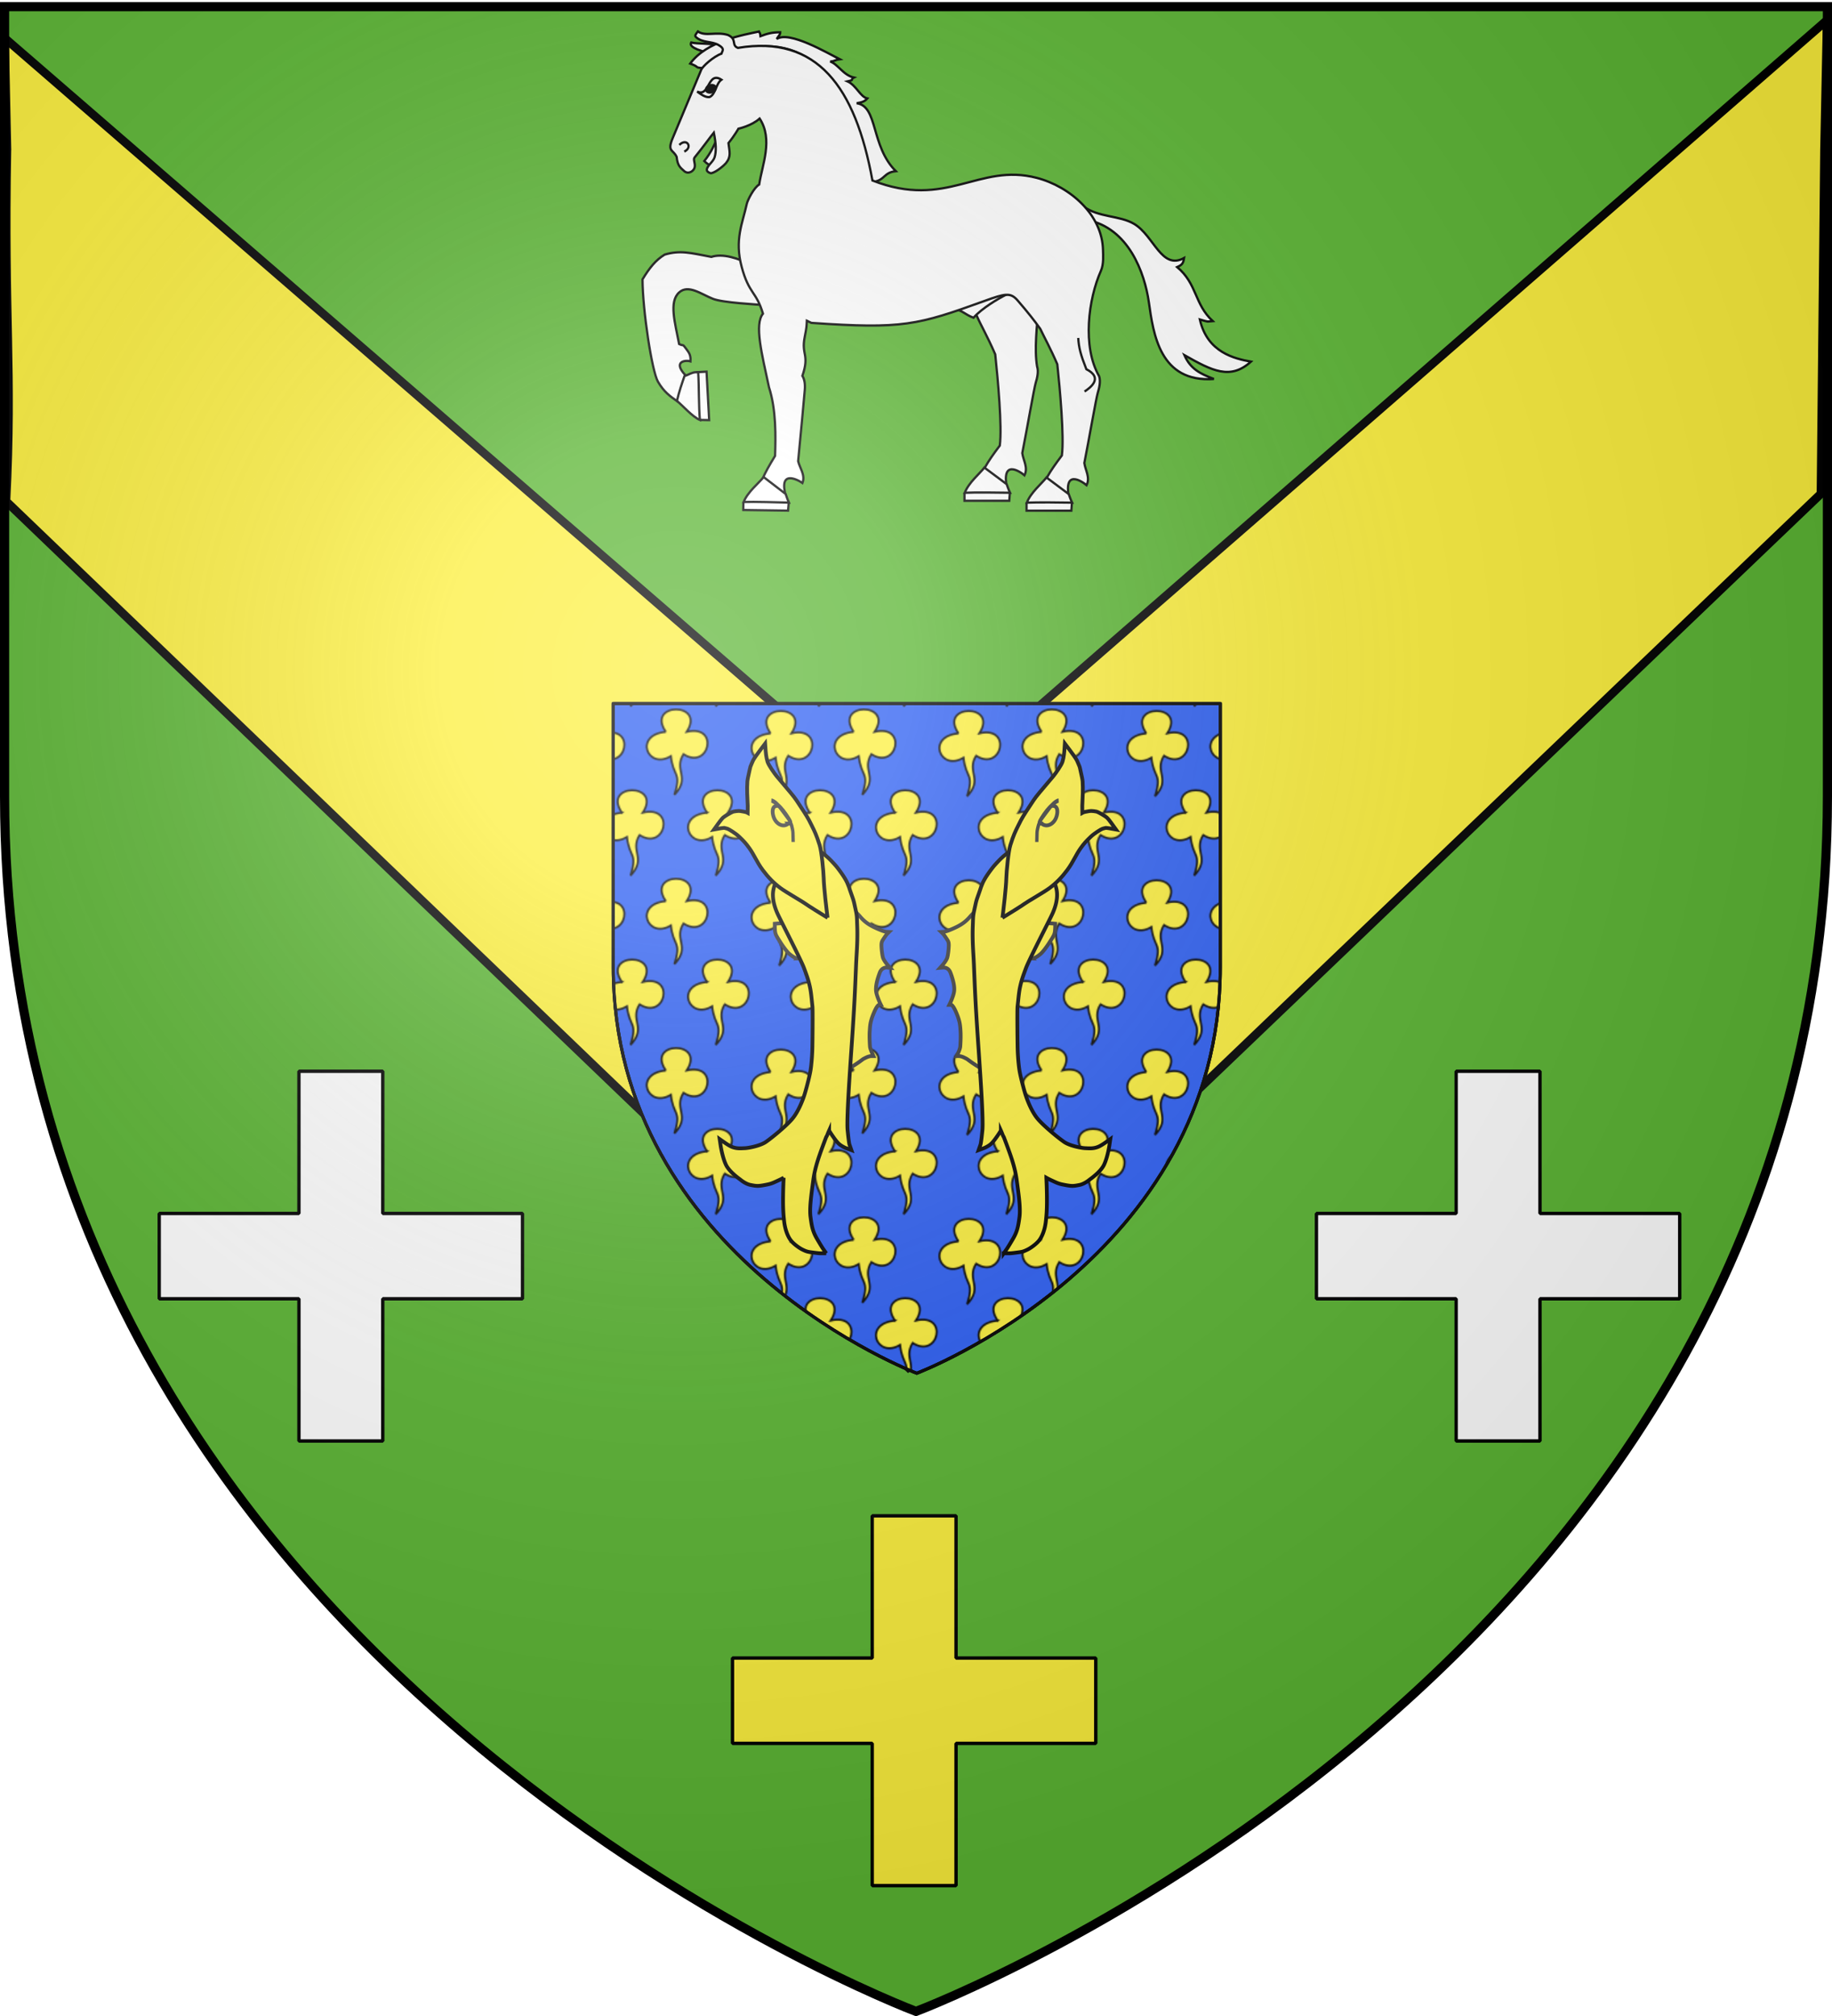 <svg xmlns="http://www.w3.org/2000/svg" xmlns:xlink="http://www.w3.org/1999/xlink" id="svg2" width="600" height="660" version="1.0"><defs id="defs6"><g id="s-4-6-3"><g id="c-7-7-0"><path id="t-4-1-6" d="M0 0v1h.5L0 0z" transform="rotate(18 3.157 -.5)"/><use xlink:href="#t-4-1-6" id="use2144-1-8-4" width="810" height="540" x="0" y="0" transform="scale(-1 1)"/></g><g id="a-8-4-7"><use xlink:href="#c-7-7-0" id="use2147-08-9-1" width="810" height="540" x="0" y="0" transform="rotate(72)"/><use xlink:href="#c-7-7-0" id="use2149-8-7-1" width="810" height="540" x="0" y="0" transform="rotate(144)"/></g><use xlink:href="#a-8-4-7" id="use2151-17-3-8" width="810" height="540" x="0" y="0" transform="scale(-1 1)"/></g><g id="s-5-44"><g id="c-11-7"><path id="t-6-2" d="M0 0v1h.5L0 0z" transform="rotate(18 3.157 -.5)"/><use xlink:href="#t-6-2" id="use2144-19-4" width="810" height="540" x="0" y="0" transform="scale(-1 1)"/></g><g id="a-3-99"><use xlink:href="#c-11-7" id="use2147-4-4" width="810" height="540" x="0" y="0" transform="rotate(72)"/><use xlink:href="#c-11-7" id="use2149-7-7" width="810" height="540" x="0" y="0" transform="rotate(144)"/></g><use xlink:href="#a-3-99" id="use2151-9-5" width="810" height="540" x="0" y="0" transform="scale(-1 1)"/></g><g id="s-4-7"><g id="c-7-8"><path id="t-4-3" d="M0 0v1h.5L0 0z" transform="rotate(18 3.157 -.5)"/><use xlink:href="#t-4-3" id="use2144-1-1" width="810" height="540" x="0" y="0" transform="scale(-1 1)"/></g><g id="a-8-2"><use xlink:href="#c-7-8" id="use2147-08-78" width="810" height="540" x="0" y="0" transform="rotate(72)"/><use xlink:href="#c-7-8" id="use2149-8-86" width="810" height="540" x="0" y="0" transform="rotate(144)"/></g><use xlink:href="#a-8-2" id="use2151-17-4" width="810" height="540" x="0" y="0" transform="scale(-1 1)"/></g><g id="s"><g id="c"><path id="t" d="M0 0v1h.5L0 0z" transform="rotate(18 3.157 -.5)"/><use xlink:href="#t" id="use2144" width="810" height="540" x="0" y="0" transform="scale(-1 1)"/></g><g id="a"><use xlink:href="#c" id="use2147" width="810" height="540" x="0" y="0" transform="rotate(72)"/><use xlink:href="#c" id="use2149" width="810" height="540" x="0" y="0" transform="rotate(144)"/></g><use xlink:href="#a" id="use2151" width="810" height="540" x="0" y="0" transform="scale(-1 1)"/></g><g id="s-1"><g id="c-1"><path id="t-8" d="M0 0v1h.5L0 0z" transform="rotate(18 3.157 -.5)"/><use xlink:href="#t-8" id="use2144-5" width="810" height="540" x="0" y="0" transform="scale(-1 1)"/></g><g id="a-2"><use xlink:href="#c-1" id="use2147-0" width="810" height="540" x="0" y="0" transform="rotate(72)"/><use xlink:href="#c-1" id="use2149-1" width="810" height="540" x="0" y="0" transform="rotate(144)"/></g><use xlink:href="#a-2" id="use2151-1" width="810" height="540" x="0" y="0" transform="scale(-1 1)"/></g><g id="s-4"><g id="c-7"><path id="t-4" d="M0 0v1h.5L0 0z" transform="rotate(18 3.157 -.5)"/><use xlink:href="#t-4" id="use2144-1" width="810" height="540" x="0" y="0" transform="scale(-1 1)"/></g><g id="a-8"><use xlink:href="#c-7" id="use2147-08" width="810" height="540" x="0" y="0" transform="rotate(72)"/><use xlink:href="#c-7" id="use2149-8" width="810" height="540" x="0" y="0" transform="rotate(144)"/></g><use xlink:href="#a-8" id="use2151-17" width="810" height="540" x="0" y="0" transform="scale(-1 1)"/></g><g id="s-5"><g id="c-11"><path id="t-6" d="M0 0v1h.5L0 0z" transform="rotate(18 3.157 -.5)"/><use xlink:href="#t-6" id="use2144-19" width="810" height="540" x="0" y="0" transform="scale(-1 1)"/></g><g id="a-3"><use xlink:href="#c-11" id="use2147-4" width="810" height="540" x="0" y="0" transform="rotate(72)"/><use xlink:href="#c-11" id="use2149-7" width="810" height="540" x="0" y="0" transform="rotate(144)"/></g><use xlink:href="#a-3" id="use2151-9" width="810" height="540" x="0" y="0" transform="scale(-1 1)"/></g><g id="s-5-4"><g id="c-11-0"><path id="t-6-6" d="M0 0v1h.5L0 0z" transform="rotate(18 3.157 -.5)"/><use xlink:href="#t-6-6" id="use2144-19-5" width="810" height="540" x="0" y="0" transform="scale(-1 1)"/></g><g id="a-3-3"><use xlink:href="#c-11-0" id="use2147-4-8" width="810" height="540" x="0" y="0" transform="rotate(72)"/><use xlink:href="#c-11-0" id="use2149-7-5" width="810" height="540" x="0" y="0" transform="rotate(144)"/></g><use xlink:href="#a-3-3" id="use2151-9-1" width="810" height="540" x="0" y="0" transform="scale(-1 1)"/></g><g id="s-4-6"><g id="c-7-7"><path id="t-4-1" d="M0 0v1h.5L0 0z" transform="rotate(18 3.157 -.5)"/><use xlink:href="#t-4-1" id="use2144-1-8" width="810" height="540" x="0" y="0" transform="scale(-1 1)"/></g><g id="a-8-4"><use xlink:href="#c-7-7" id="use2147-08-9" width="810" height="540" x="0" y="0" transform="rotate(72)"/><use xlink:href="#c-7-7" id="use2149-8-7" width="810" height="540" x="0" y="0" transform="rotate(144)"/></g><use xlink:href="#a-8-4" id="use2151-17-3" width="810" height="540" x="0" y="0" transform="scale(-1 1)"/></g><g id="s-1-3"><g id="c-1-0"><path id="t-8-4" d="M0 0v1h.5L0 0z" transform="rotate(18 3.157 -.5)"/><use xlink:href="#t-8-4" id="use2144-5-8" width="810" height="540" x="0" y="0" transform="scale(-1 1)"/></g><g id="a-2-5"><use xlink:href="#c-1-0" id="use2147-0-5" width="810" height="540" x="0" y="0" transform="rotate(72)"/><use xlink:href="#c-1-0" id="use2149-1-5" width="810" height="540" x="0" y="0" transform="rotate(144)"/></g><use xlink:href="#a-2-5" id="use2151-1-4" width="810" height="540" x="0" y="0" transform="scale(-1 1)"/></g><g id="s-0"><g id="c-8"><path id="t-40" d="M0 0v1h.5L0 0z" transform="rotate(18 3.157 -.5)"/><use xlink:href="#t-40" id="use2144-4" width="810" height="540" x="0" y="0" transform="scale(-1 1)"/></g><g id="a-6"><use xlink:href="#c-8" id="use2147-46" width="810" height="540" x="0" y="0" transform="rotate(72)"/><use xlink:href="#c-8" id="use2149-4" width="810" height="540" x="0" y="0" transform="rotate(144)"/></g><use xlink:href="#a-6" id="use2151-3" width="810" height="540" x="0" y="0" transform="scale(-1 1)"/></g><g id="s-0-2"><g id="c-8-8"><path id="t-40-4" d="M0 0v1h.5L0 0z" transform="rotate(18 3.157 -.5)"/><use xlink:href="#t-40-4" id="use2144-4-6" width="810" height="540" x="0" y="0" transform="scale(-1 1)"/></g><g id="a-6-6"><use xlink:href="#c-8-8" id="use2147-46-2" width="810" height="540" x="0" y="0" transform="rotate(72)"/><use xlink:href="#c-8-8" id="use2149-4-5" width="810" height="540" x="0" y="0" transform="rotate(144)"/></g><use xlink:href="#a-6-6" id="use2151-3-1" width="810" height="540" x="0" y="0" transform="scale(-1 1)"/></g><g id="s-1-3-4"><g id="c-1-0-3"><path id="t-8-4-2" d="M0 0v1h.5L0 0z" transform="rotate(18 3.157 -.5)"/><use xlink:href="#t-8-4-2" id="use2144-5-8-2" width="810" height="540" x="0" y="0" transform="scale(-1 1)"/></g><g id="a-2-5-1"><use xlink:href="#c-1-0-3" id="use2147-0-5-1" width="810" height="540" x="0" y="0" transform="rotate(72)"/><use xlink:href="#c-1-0-3" id="use2149-1-5-1" width="810" height="540" x="0" y="0" transform="rotate(144)"/></g><use xlink:href="#a-2-5-1" id="use2151-1-4-2" width="810" height="540" x="0" y="0" transform="scale(-1 1)"/></g><g id="s-1-0"><g id="c-1-5"><path id="t-8-7" d="M0 0v1h.5L0 0z" transform="rotate(18 3.157 -.5)"/><use xlink:href="#t-8-7" id="use2144-5-3" width="810" height="540" x="0" y="0" transform="scale(-1 1)"/></g><g id="a-2-21"><use xlink:href="#c-1-5" id="use2147-0-4" width="810" height="540" x="0" y="0" transform="rotate(72)"/><use xlink:href="#c-1-5" id="use2149-1-7" width="810" height="540" x="0" y="0" transform="rotate(144)"/></g><use xlink:href="#a-2-21" id="use2151-1-6" width="810" height="540" x="0" y="0" transform="scale(-1 1)"/></g><g id="s-5-4-2"><g id="c-11-0-6"><path id="t-6-6-7" d="M0 0v1h.5L0 0z" transform="rotate(18 3.157 -.5)"/><use xlink:href="#t-6-6-7" id="use2144-19-5-6" width="810" height="540" x="0" y="0" transform="scale(-1 1)"/></g><g id="a-3-3-3"><use xlink:href="#c-11-0-6" id="use2147-4-8-4" width="810" height="540" x="0" y="0" transform="rotate(72)"/><use xlink:href="#c-11-0-6" id="use2149-7-5-1" width="810" height="540" x="0" y="0" transform="rotate(144)"/></g><use xlink:href="#a-3-3-3" id="use2151-9-1-9" width="810" height="540" x="0" y="0" transform="scale(-1 1)"/></g><g id="s-5-49"><g id="c-11-4"><path id="t-6-4" d="M0 0v1h.5L0 0z" transform="rotate(18 3.157 -.5)"/><use xlink:href="#t-6-4" id="use2144-19-7" width="810" height="540" x="0" y="0" transform="scale(-1 1)"/></g><g id="a-3-9"><use xlink:href="#c-11-4" id="use2147-4-5" width="810" height="540" x="0" y="0" transform="rotate(72)"/><use xlink:href="#c-11-4" id="use2149-7-56" width="810" height="540" x="0" y="0" transform="rotate(144)"/></g><use xlink:href="#a-3-9" id="use2151-9-15" width="810" height="540" x="0" y="0" transform="scale(-1 1)"/></g><g id="s-4-5"><g id="c-7-70"><path id="t-4-0" d="M0 0v1h.5L0 0z" transform="rotate(18 3.157 -.5)"/><use xlink:href="#t-4-0" id="use2144-1-5" width="810" height="540" x="0" y="0" transform="scale(-1 1)"/></g><g id="a-8-6"><use xlink:href="#c-7-70" id="use2147-08-7" width="810" height="540" x="0" y="0" transform="rotate(72)"/><use xlink:href="#c-7-70" id="use2149-8-8" width="810" height="540" x="0" y="0" transform="rotate(144)"/></g><use xlink:href="#a-8-6" id="use2151-17-0" width="810" height="540" x="0" y="0" transform="scale(-1 1)"/></g><g id="s-1-9"><g id="c-1-2"><path id="t-8-45" d="M0 0v1h.5L0 0z" transform="rotate(18 3.157 -.5)"/><use xlink:href="#t-8-45" id="use2144-5-86" width="810" height="540" x="0" y="0" transform="scale(-1 1)"/></g><g id="a-2-2"><use xlink:href="#c-1-2" id="use2147-0-51" width="810" height="540" x="0" y="0" transform="rotate(72)"/><use xlink:href="#c-1-2" id="use2149-1-3" width="810" height="540" x="0" y="0" transform="rotate(144)"/></g><use xlink:href="#a-2-2" id="use2151-1-9" width="810" height="540" x="0" y="0" transform="scale(-1 1)"/></g><g id="s-43"><g id="c-84"><path id="t-0" d="M0 0v1h.5L0 0z" transform="rotate(18 3.157 -.5)"/><use xlink:href="#t-0" id="use2144-0" width="810" height="540" x="0" y="0" transform="scale(-1 1)"/></g><g id="a-9"><use xlink:href="#c-84" id="use2147-3" width="810" height="540" x="0" y="0" transform="rotate(72)"/><use xlink:href="#c-84" id="use2149-75" width="810" height="540" x="0" y="0" transform="rotate(144)"/></g><use xlink:href="#a-9" id="use2151-7" width="810" height="540" x="0" y="0" transform="scale(-1 1)"/></g><g id="s-15"><g id="c-13"><path id="t-60" d="M0 0v1h.5L0 0z" transform="rotate(18 3.157 -.5)"/><use xlink:href="#t-60" id="use2144-43" width="810" height="540" x="0" y="0" transform="scale(-1 1)"/></g><g id="a-82"><use xlink:href="#c-13" id="use2147-06" width="810" height="540" x="0" y="0" transform="rotate(72)"/><use xlink:href="#c-13" id="use2149-5" width="810" height="540" x="0" y="0" transform="rotate(144)"/></g><use xlink:href="#a-82" id="use2151-72" width="810" height="540" x="0" y="0" transform="scale(-1 1)"/></g><g id="s-48"><g id="c-6"><path id="t-7" d="M0 0v1h.5L0 0z" transform="rotate(18 3.157 -.5)"/><use xlink:href="#t-7" id="use2144-9" width="810" height="540" x="0" y="0" transform="scale(-1 1)"/></g><g id="a-0"><use xlink:href="#c-6" id="use2147-9" width="810" height="540" x="0" y="0" transform="rotate(72)"/><use xlink:href="#c-6" id="use2149-83" width="810" height="540" x="0" y="0" transform="rotate(144)"/></g><use xlink:href="#a-0" id="use2151-8" width="810" height="540" x="0" y="0" transform="scale(-1 1)"/></g><pattern xlink:href="#pattern4136" id="pattern4144" patternTransform="matrix(1.177 0 0 1.177 321.304 -159.127)"/><pattern id="pattern4136" width="156.388" height="140.072" patternTransform="matrix(.394 0 0 .394 -478.917 11.484)" patternUnits="userSpaceOnUse"><path id="path4134" d="M120.71 86.862c-17.023-24.76 33.83-25.136 17.475-.069 27.776-6.441 18.786 32.413-2.724 18.665-8.377 13.385 6.187 19.377-7.544 33.787 6.064-19.338-.96-14.331-2.991-32.152-19.615 11.817-31.351-17.964-4.216-20.231z" style="fill:#fcef3c;fill-opacity:1;fill-rule:evenodd;stroke:#000;stroke-width:1.653;stroke-linecap:butt;stroke-linejoin:miter;stroke-miterlimit:4;stroke-dasharray:none;stroke-opacity:1;display:inline"/><path id="path4132" d="M49.51 86.862c-17.022-24.76 33.831-25.136 17.476-.069 27.776-6.441 18.786 32.413-2.724 18.665-8.377 13.385 6.187 19.377-7.544 33.787 6.064-19.338-.96-14.331-2.992-32.152-19.614 11.817-31.35-17.964-4.215-20.231z" style="fill:#fcef3c;fill-opacity:1;fill-rule:evenodd;stroke:#000;stroke-width:1.653;stroke-linecap:butt;stroke-linejoin:miter;stroke-miterlimit:4;stroke-dasharray:none;stroke-opacity:1;display:inline"/><path id="path4130" d="M86.202 19.546c-17.022-24.76 33.83-25.136 17.475-.068 27.777-6.442 18.787 32.412-2.724 18.665-8.377 13.385 6.188 19.377-7.543 33.787 6.064-19.338-.96-14.332-2.992-32.153-19.615 11.817-31.35-17.964-4.216-20.231z" style="fill:#fcef3c;fill-opacity:1;fill-rule:evenodd;stroke:#000;stroke-width:1.653;stroke-linecap:butt;stroke-linejoin:miter;stroke-miterlimit:4;stroke-dasharray:none;stroke-opacity:1;display:inline"/><path id="path4128" d="M16.742 20.83C-.28-3.93 50.572-4.307 34.217 20.76c27.776-6.442 18.787 32.413-2.724 18.665-8.377 13.385 6.188 19.377-7.543 33.787 6.064-19.338-.96-14.331-2.992-32.152-19.615 11.817-31.35-17.964-4.216-20.232z" style="fill:#fcef3c;fill-opacity:1;fill-rule:evenodd;stroke:#000;stroke-width:1.653;stroke-linecap:butt;stroke-linejoin:miter;stroke-miterlimit:4;stroke-dasharray:none;stroke-opacity:1;display:inline"/></pattern><radialGradient xlink:href="#linearGradient2893" id="radialGradient3163" cx="221.445" cy="226.331" r="300" fx="221.445" fy="226.331" gradientTransform="matrix(1.353 0 0 1.349 -77.63 -85.747)" gradientUnits="userSpaceOnUse"/><linearGradient id="linearGradient2893"><stop id="stop2895" offset="0" style="stop-color:white;stop-opacity:.314"/><stop id="stop2897" offset=".19" style="stop-color:white;stop-opacity:.251"/><stop id="stop2901" offset=".6" style="stop-color:#6b6b6b;stop-opacity:.125"/><stop id="stop2899" offset="1" style="stop-color:black;stop-opacity:.125"/></linearGradient><style id="style33" type="text/css">.Rand2,.Rand4,.Rand6{stroke:#202020;stroke-width:30}.Rand4,.Rand6{stroke-width:60}.Rand6{stroke-width:90}.Schwarz{fill:#000}.Blau{fill:#00f}.Gold{fill:#ffef00}.Silber{fill:#fff}</style></defs><g id="layer3" style="display:inline"><path id="path2855" d="M300 658.5s298.5-112.32 298.5-397.772V2.176H1.5v258.552C1.5 546.18 300 658.5 300 658.5z" style="fill:#5ab532;fill-opacity:1;fill-rule:evenodd;stroke:none;stroke-width:1px;stroke-linecap:butt;stroke-linejoin:miter;stroke-opacity:1"/><g id="g14110" style="fill:#fcef3c" transform="matrix(1.001 0 0 .861 -1.186 -53.43)"><g id="layer3-43" style="display:inline;fill:#fcef3c"><g id="g9036" style="fill:#fcef3c;stroke:#000;stroke-width:3.008;stroke-miterlimit:4;stroke-dasharray:none;stroke-opacity:1" transform="matrix(.995 0 0 1 .517 116.215)"><g id="layer3-5" style="display:inline;fill:#fcef3c;stroke:#000;stroke-width:3.008;stroke-miterlimit:4;stroke-dasharray:none;stroke-opacity:1"><path id="path10706" d="m2.86 2.366-.79-42.189 297.19 297.608L601.582-46.641l-.871 49.289-1.167 130.816-300.286 332.237L2.556 136.32c2.17-50.43-.735-69.027.303-133.953Z" style="display:inline;fill:#fcef3c;fill-opacity:1;fill-rule:evenodd;stroke:#000;stroke-width:3.008;stroke-linecap:butt;stroke-linejoin:miter;stroke-miterlimit:4;stroke-dasharray:none;stroke-opacity:1"/></g></g></g></g><g id="layer1-3" transform="matrix(.572 0 0 .582 78.759 261.915)"><path id="rect6568" d="M361.714 402.648v80h-80v48h80v80h48v-80h80v-48h-80v-80h-48z" style="fill:#fcef3c;fill-opacity:1;fill-rule:evenodd;stroke:#000;stroke-width:1.92;stroke-linejoin:bevel;stroke-miterlimit:4;stroke-opacity:1;stroke-dasharray:none;stroke-dashoffset:10;display:inline"/></g><g id="g14382" style="fill:#fff" transform="matrix(.572 0 0 .582 -108.996 116.369)"><path id="path14384" d="M361.714 402.648v80h-80v48h80v80h48v-80h80v-48h-80v-80h-48z" style="fill:#fff;fill-opacity:1;fill-rule:evenodd;stroke:#000;stroke-width:1.92;stroke-linejoin:bevel;stroke-miterlimit:4;stroke-opacity:1;stroke-dasharray:none;stroke-dashoffset:10;display:inline"/></g><g id="g14386" style="fill:#fff" transform="matrix(.572 0 0 .582 270.005 116.369)"><path id="path14388" d="M361.714 402.648v80h-80v48h80v80h48v-80h80v-48h-80v-80h-48z" style="fill:#fff;fill-opacity:1;fill-rule:evenodd;stroke:#000;stroke-width:1.92;stroke-linejoin:bevel;stroke-miterlimit:4;stroke-opacity:1;stroke-dasharray:none;stroke-dashoffset:10;display:inline"/></g><g id="g14555" transform="matrix(.369 0 0 .377 210.059 9.918)"><path id="path5119-5-5-7" d="M69 13.248c-6.754-2.113-19.145-1.283-24.783-2.642-.943 1.616-1.356 4.878 14.725 8.866" style="color:#000;fill:#fff;fill-opacity:1;fill-rule:evenodd;stroke:#000;stroke-width:2;stroke-linecap:butt;stroke-linejoin:miter;stroke-miterlimit:4;stroke-opacity:1;stroke-dasharray:none;stroke-dashoffset:0;marker:none;visibility:visible;display:inline;overflow:visible;enable-background:accumulate"/><g id="g4064" transform="translate(-171.66 -110.984)"><path id="path5113-2-9-8" d="M460.349 318.864c3.423 38.995 10.886 40.65 25.378 73.528 2.378 22.11 6.187 62.702 4.063 79.188-12.134 15.797-15.467 21.889-18.653 32.313 7.338-.035 15.3.854 24.936 4.3-4.81-24.594 11.113-14.456 15.618-10.776 3.386-6.688-1.035-12.824-1.961-19.25 3.95-19.538 10.503-56.512 11.936-61.071 1.213-3.86 2.748-9.785 1.187-14.29-4.99-29.255 9.258-79.259-1.19-100.546" style="color:#000;fill:#fff;fill-opacity:1;fill-rule:evenodd;stroke:#000;stroke-width:2;stroke-linecap:butt;stroke-linejoin:miter;stroke-miterlimit:4;stroke-opacity:1;stroke-dasharray:none;stroke-dashoffset:0;marker:none;visibility:visible;display:inline;overflow:visible;enable-background:accumulate"/><g id="g6145-0-7-2" style="stroke:#000;stroke-width:2;stroke-miterlimit:4;stroke-opacity:1;stroke-dasharray:none" transform="translate(47.156 -92.234)"><path id="path5139-7-7-1" d="M411.285 604.575v7.208h39.757l.465-6.51" style="color:#000;fill:#fff;fill-opacity:1;fill-rule:evenodd;stroke:#000;stroke-width:2;stroke-linecap:butt;stroke-linejoin:miter;stroke-miterlimit:4;stroke-opacity:1;stroke-dasharray:none;stroke-dashoffset:0;marker:none;visibility:visible;display:inline;overflow:visible;enable-background:accumulate"/><path id="path5137-6-7-6" d="M428.955 582.953c-4.36 5.464-13.834 12.904-17.438 21.855 9.006-.43 31.646-.135 40.222 0-1.682-3.356-2.267-5.58-3.022-7.44z" style="color:#000;fill:#fff;fill-opacity:1;fill-rule:evenodd;stroke:#000;stroke-width:2;stroke-linecap:butt;stroke-linejoin:miter;stroke-miterlimit:4;stroke-opacity:1;stroke-dasharray:none;stroke-dashoffset:0;marker:none;visibility:visible;display:inline;overflow:visible;enable-background:accumulate"/></g></g><g id="g3803-1" transform="rotate(71.146 206.102 842.213)"><g id="g6139-9-3" transform="rotate(-116.186 22.26 784.261)"><path id="path5131-3-8" d="m136.617 458.426 5.812 6.045 28.132-31.387-6.742-6.044" style="color:#000;fill:#fff;fill-opacity:1;fill-rule:evenodd;stroke:#000;stroke-width:2;stroke-linecap:butt;stroke-linejoin:miter;stroke-miterlimit:4;stroke-opacity:1;stroke-dasharray:none;stroke-dashoffset:0;marker:none;visibility:visible;display:inline;overflow:visible;enable-background:accumulate"/><path id="path5129-19-9" d="M133.918 431.831c.93 6.743-.059 19.937 2.79 26.737 7.032-8.544 19.82-20.808 28.131-30.224-3.778-5.696-11.508-4.243-12.554-9.068" style="color:#000;fill:#fff;fill-opacity:1;fill-rule:evenodd;stroke:#000;stroke-width:2;stroke-linecap:butt;stroke-linejoin:miter;stroke-miterlimit:4;stroke-opacity:1;stroke-dasharray:none;stroke-dashoffset:0;marker:none;visibility:visible;display:inline;overflow:visible;enable-background:accumulate"/></g><path id="path4140-8-3" d="M-432.59 737.935c-9.906 9.726-18.374 21.25-18.658 31.974-9.268 16.503-14.53 24.08-15.263 38.552 1.852 8.967 6.545 16.538 13.99 25.578 25.57 8.594 78.18 17.888 88.527 15.736 10.307-2.143 15.758-6.338 21.308-10.478-7.473-4.793-12.12-8.505-19.304-14.145-14.91 6.627-11.752-5.246-9.43-8.416-5.33-2.23-7.532-1.147-12.179.344-4.647 1.492-2.06 1.013-5.267 4.355-18.46-2.565-37.569-3.044-42.38-14.44-4.287-10.151 7.906-18.206 15.043-26.801 5.92-7.129 16.935-34.693 20.82-43.754-2.086-4.088-3.559-7.775-6.007-12.216-13.24.16-20.253-4.417-24.147-9.646" style="color:#000;fill:#fff;fill-opacity:1;fill-rule:evenodd;stroke:#000;stroke-width:2;stroke-linecap:butt;stroke-linejoin:miter;stroke-miterlimit:4;stroke-opacity:1;stroke-dasharray:none;stroke-dashoffset:0;marker:none;visibility:visible;display:inline;overflow:visible;enable-background:accumulate"/></g><path id="path5115-9-1-5" d="m392.163 152.799 2.97 11.781c37.465 6.93 51.597 46.294 55.278 71.511 4.002 27.415 9.61 70.075 57.721 66.708-11.948-4.552-20.626-8.415-26.187-20.719 24.767 13.702 40.789 21.82 59.093 5.656-14.223-2.577-38.7-7.692-45.375-36.625 8.452 2.363 5.384 1.875 11.438 1.407-16.502-14.918-13.619-32.12-31.563-46.907 4.344-1.905 5.421-3.118 6.157-7.875-20.093 10.782-26.658-19.208-44.24-29.539-13.021-7.651-31.703-5.423-45.292-15.398z" style="color:#000;fill:#fff;fill-opacity:1;fill-rule:evenodd;stroke:#000;stroke-width:2;stroke-linecap:butt;stroke-linejoin:miter;stroke-miterlimit:4;stroke-opacity:1;stroke-dasharray:none;stroke-dashoffset:0;marker:none;visibility:visible;display:inline;overflow:visible;enable-background:accumulate"/><path id="path6128-1-3" d="M278.3 242.315c6.206.596 8.823 4.516 16.474 7.294 7.542-8.273 21.877-16.568 29.271-20.177-4.281-4.683-16.207-6.412-16.207-6.412" style="color:#000;fill:#fff;fill-opacity:1;fill-rule:evenodd;stroke:#000;stroke-width:2;stroke-linecap:butt;stroke-linejoin:miter;stroke-miterlimit:4;stroke-opacity:1;stroke-dasharray:none;stroke-dashoffset:0;marker:none;visibility:visible;display:inline;overflow:visible;enable-background:accumulate"/><path id="path5117-7-8-7" d="M204.912 131.89C177.896-4.867 103.297.808 54.266 32.82c-7.677-.607-1.9-.693-10.947-3.93C58.335 8.98 90.823 4.032 104.395 1.067c.733 2.279.763-.524 1.302 4.05 5.555-2.017 9.774-3.4 17.567-3.421-.043 2.274-1.425 2.994-3.165 5.847 11.239-7.354 44.87 12.155 56.008 17.618-5.328.781-3.6 1.587-8.546 1.957 6.986 2.29 11.519 11.788 21.002 13.904-3.505 1.686 1.279 1.95-5.568 3.324 7.855 3.552 11.215 13.389 17.544 14.834-1.88 2.166-3.737 3.277-9.464 4.16 19.125 2.521 12.298 37.116 34.784 59.005-11.2 1.117-9.397 8.058-20.564 9.375" style="color:#000;fill:#fff;fill-opacity:1;fill-rule:evenodd;stroke:#000;stroke-width:2;stroke-linecap:butt;stroke-linejoin:miter;stroke-miterlimit:4;stroke-opacity:1;stroke-dasharray:none;stroke-dashoffset:0;marker:none;visibility:visible;display:inline;overflow:visible;enable-background:accumulate"/><path id="path5155-3-7-8" d="M67.447 93.66c-2.56 5.324-5.265 12.08-11.614 19.892 3.707 3.541 4.839 3.293 7.324 4.11" style="color:#000;fill:#fff;fill-opacity:1;fill-rule:evenodd;stroke:#000;stroke-width:2;stroke-linecap:butt;stroke-linejoin:miter;stroke-miterlimit:4;stroke-opacity:1;stroke-dasharray:none;stroke-dashoffset:0;marker:none;visibility:visible;display:inline;overflow:visible;enable-background:accumulate"/><path id="path5113-2-9-6-8" d="M50.155 1c-1.901 2.444-3.137 3.753-1.657 4.938 5.724 5.126 13.794 3.38 19.907 6.812 5.98 3.357 3.47 4.833 2.687 7.531-7.288 2.59-16.732 11.044-17.937 13.907-8.286 19.666-17.76 41.44-25.438 59.593-5.005 11.834.511 9.613 3.594 16.156.755 7.842 3.345 9.349 7 12.594 3.66 2.695 8.415-.303 9.031-3.75.62-3.462-1.597-6.547-.125-8.312 8.242-9.886 13.816-17.729 17.094-21.594 2.027 9.896 2.258 16.135.719 21.281-1.233 4.121-6.93 7.548-6.97 11.094-.017 1.61 2.95 3.073 4.157 2.813 4.437-.958 11.389-6.93 12.844-8.688 4.805-5.803 3.142-9.837 2.219-17.406 5.569-6.728 8.843-12.5 8.843-12.5s11.7-2.487 18.844-8.813c12.211 18.14 2.136 40.468-.406 57.281-4.633 2.575-10.28 13.594-10.969 16.657-3.895 17.32-11.02 31.249-4.594 54.812 6.466 23.704 12.911 21.023 18.907 40.656-7.757 9.41-1.057 34.643 5.343 63.907 6.492 19.626 5.943 43.014 5.407 59.594-10.53 16.909-13.256 23.313-15.407 34 7.3-.754 15.323-.643 25.25 1.843-7.196-24.005 9.625-15.502 14.47-12.281 2.714-6.987-2.293-12.633-3.845-18.938 2.019-19.83 5.583-57.841 5.907-61.937.411-5.206-.26-9.126-2.125-12.156 6.565-18.938-1.121-17.997 2.03-33.594 1.86-9.203 1.643-9.283 1.907-14.25 1.34.64 2.677 1.261 4.031 1.844 81.035 5.49 94.116 2.01 153.875-19.125 18.032-6.378 22.853-7.513 29.125-.438 8.824 9.952 15.082 17.756 20.188 24.75 3.882 8.095 8.818 16.48 15.094 30.719 2.377 22.11 6.186 62.701 4.062 79.188-12.134 15.797-15.47 21.888-18.656 32.312 7.338-.035 15.3.866 24.937 4.313-4.81-24.595 11.12-14.462 15.625-10.782 3.386-6.687-1.042-12.824-1.968-19.25 3.95-19.538 10.504-56.503 11.937-61.062 1.213-3.86 2.75-9.808 1.188-14.313-15.127-25.69-9.56-67.056 1.593-91.562 2.618-5.75 1.935-13.582 1.844-17.969-.632-30.645-29.15-55.153-58.812-62.719-51.755-13.2-79.846 27.568-145.844 2.281C189.914 49.144 155.997 3.894 85.686 15.281c-6.18-2.27-.353-7.579-8.938-11.25C66.364.94 56.863 5.601 50.155 1z" style="color:#000;fill:#fff;fill-opacity:1;fill-rule:evenodd;stroke:#000;stroke-width:2;stroke-linecap:butt;stroke-linejoin:miter;stroke-miterlimit:4;stroke-opacity:1;stroke-dasharray:none;stroke-dashoffset:0;marker:none;visibility:visible;display:inline;overflow:visible;enable-background:accumulate"/><g id="g2610-5-5-1" style="stroke:#000;stroke-width:2;stroke-miterlimit:4;stroke-opacity:1;stroke-dasharray:none" transform="rotate(-17.817 88.663 247.299)"><g id="g5091-4-0-0" style="fill:#fff;fill-opacity:1;stroke:#000;stroke-width:2;stroke-miterlimit:4;stroke-opacity:1;stroke-dasharray:none" transform="translate(-121.344 -150.009)"><g id="g6155-1-9-7" style="stroke:#000;stroke-width:2;stroke-miterlimit:4;stroke-opacity:1;stroke-dasharray:none" transform="translate(2 2)"><path id="path6227-2-4-3" d="M230.087 198.512c9.096 8.51 14.271-14.432 23.678-3.189-5.726 1.75-8.558 10.41-14.579 11.138-3.624-.568-6.667-4.657-9.1-7.95z" style="color:#000;fill:#fff;fill-opacity:1;fill-rule:evenodd;stroke:#000;stroke-width:2;stroke-linecap:butt;stroke-linejoin:miter;stroke-miterlimit:4;stroke-opacity:1;stroke-dasharray:none;stroke-dashoffset:0;marker:none;visibility:visible;display:inline;overflow:visible;enable-background:accumulate"/><path id="path4120-0-7-4" d="M246.858 199.97c0 1.72-1.966 3.116-4.4 3.125-2.433.01-4.421-1.37-4.449-3.09-.027-1.718 1.916-3.13 4.35-3.159 2.434-.029 4.443 1.336 4.498 3.054l-4.423.07h4.424z" style="fill:#000;fill-opacity:1;stroke:#000;stroke-width:2;stroke-miterlimit:4;stroke-opacity:1;stroke-dasharray:none"/></g></g><path id="path5153-0-8-9" d="M81.517 89.811c8.434-4.176 10.907 5.934 2.418 6.813" style="color:#000;fill:#fff;fill-opacity:1;fill-rule:evenodd;stroke:#000;stroke-width:2;stroke-linecap:butt;stroke-linejoin:miter;stroke-miterlimit:4;stroke-opacity:1;stroke-dasharray:none;stroke-dashoffset:0;marker:none;visibility:visible;display:inline;overflow:visible;enable-background:accumulate"/></g><g id="g4070" transform="translate(-8.94 -.344)"><g id="g6145-0-7-2-0" style="stroke:#000;stroke-width:2;stroke-miterlimit:4;stroke-opacity:1;stroke-dasharray:none" transform="rotate(.808 14074.224 -21602.676)"><path id="path5139-7-7-0-6" d="M411.285 604.575v7.208h39.757l.465-6.51" style="color:#000;fill:#fff;fill-opacity:1;fill-rule:evenodd;stroke:#000;stroke-width:2;stroke-linecap:butt;stroke-linejoin:miter;stroke-miterlimit:4;stroke-opacity:1;stroke-dasharray:none;stroke-dashoffset:0;marker:none;visibility:visible;display:inline;overflow:visible;enable-background:accumulate"/><path id="path5137-6-7-1-1" d="M428.955 582.953c-4.36 5.464-13.834 12.904-17.438 21.855 9.006-.43 31.646-.135 40.222 0-1.682-3.356-2.267-5.58-3.022-7.44l-19.761-14.417z" style="color:#000;fill:#fff;fill-opacity:1;fill-rule:evenodd;stroke:#000;stroke-width:2;stroke-linecap:butt;stroke-linejoin:miter;stroke-miterlimit:4;stroke-opacity:1;stroke-dasharray:none;stroke-dashoffset:0;marker:none;visibility:visible;display:inline;overflow:visible;enable-background:accumulate"/></g></g><g id="g4064-2" transform="translate(-116.568 -102.387)"><g id="g6145-0-7-2-7" style="stroke:#000;stroke-width:2;stroke-miterlimit:4;stroke-opacity:1;stroke-dasharray:none" transform="translate(47.156 -92.234)"><path id="path5139-7-7-1-9" d="M411.285 604.575v7.208h39.757l.465-6.51" style="color:#000;fill:#fff;fill-opacity:1;fill-rule:evenodd;stroke:#000;stroke-width:2;stroke-linecap:butt;stroke-linejoin:miter;stroke-miterlimit:4;stroke-opacity:1;stroke-dasharray:none;stroke-dashoffset:0;marker:none;visibility:visible;display:inline;overflow:visible;enable-background:accumulate"/><path id="path5137-6-7-6-3" d="M428.955 582.953c-4.36 5.464-13.834 12.904-17.438 21.855 9.006-.43 31.646-.135 40.222 0-1.682-3.356-2.267-5.58-3.022-7.44z" style="color:#000;fill:#fff;fill-opacity:1;fill-rule:evenodd;stroke:#000;stroke-width:2;stroke-linecap:butt;stroke-linejoin:miter;stroke-miterlimit:4;stroke-opacity:1;stroke-dasharray:none;stroke-dashoffset:0;marker:none;visibility:visible;display:inline;overflow:visible;enable-background:accumulate"/></g></g><path id="path5157-4-1" d="M387.733 267.166c.51 8.5 2.14 14.522 7.194 27.12 15.435 7.736 3.353 16.178-1.597 19.4" style="color:#000;fill:#fff;fill-opacity:1;fill-rule:evenodd;stroke:#000;stroke-width:2;stroke-linecap:butt;stroke-linejoin:miter;stroke-miterlimit:4;stroke-opacity:1;stroke-dasharray:none;stroke-dashoffset:0;marker:none;visibility:visible;display:inline;overflow:visible;enable-background:accumulate"/></g><g id="g23254" transform="translate(-831.231 -88.664)"><g id="layer3-7" style="display:inline" transform="matrix(.333 0 0 .334 1031.582 318.301)"><path id="path2855-9" d="M300 658.5s298.5-112.32 298.5-397.772V2.176H1.5v258.552C1.5 546.18 300 658.5 300 658.5Z" style="color:#000;display:inline;overflow:visible;visibility:visible;fill:#2b5df2;fill-opacity:1;fill-rule:nonzero;stroke:#000;stroke-width:3;stroke-linecap:round;stroke-linejoin:round;stroke-miterlimit:4;stroke-dasharray:none;stroke-dashoffset:0;stroke-opacity:1;marker:none;enable-background:accumulate"/><path id="path4126" d="M300 658.5s298.5-112.32 298.5-397.772V2.176H1.5v258.552C1.5 546.18 300 658.5 300 658.5Z" style="display:inline;overflow:visible;visibility:visible;fill:url(#pattern4144);fill-opacity:1;fill-rule:nonzero;stroke:#000;stroke-width:3;stroke-linecap:round;stroke-linejoin:round;stroke-miterlimit:4;stroke-dasharray:none;stroke-dashoffset:0;stroke-opacity:1;marker:none;enable-background:accumulate"/></g><g id="layer1-5" transform="matrix(.333 0 0 .334 1031.582 318.301)"><path id="path1411-7" d="M300 658.5S1.5 546.18 1.5 260.728V2.176h597v258.552C598.5 546.18 300 658.5 300 658.5z" style="fill:none;stroke:#000;stroke-width:3;stroke-linecap:butt;stroke-linejoin:miter;stroke-miterlimit:4;stroke-opacity:1;stroke-dasharray:none"/></g><g id="g25561" transform="matrix(.422 0 0 .549 1003.952 243.38)"><g id="layer4-1"><g id="g15212" style="fill:#fff;stroke-width:3.621;stroke-miterlimit:6;stroke-dasharray:none;display:inline" transform="matrix(.807 0 0 .625 31.056 106.872)"><path id="path15214" d="m263.962 400.729-.083-1.843-3.479-77.967-.005-.129.021-.127 11.833-73.091.203-1.057h1.067c.992 0 3.357.799 8.01 6.139 3.425 3.933 6.927 7.021 13.791 10.271 8.47 4.005 11.177 4.198 11.204 4.198l2.806.189-2 1.981c-.029.027-.72.73-3.356 4.683-1.408 2.109-1.979 3.087-1.947 6.074.032 3.035.55 8.131 1.355 11.413.623 2.534 3.723 6.399 4.866 7.675l2.102 2.354-3.147-.269a3.04 3.04 0 0 0-.246-.008c-1.099 0-4.819.354-6.54 4.91-3.093 8.188-4.213 14.251-3.424 18.542.797 4.318 3.634 10.354 3.66 10.414l.872 1.777h-1.978c-.015.003-1.586.428-4.096 6.021-4.015 8.947-4.28 12.737-4.646 17.979l-.06.88c-.417 5.829.19 14.314.273 15.094.208 1.987 1.894 5.802 2.526 7.104l.778 1.798h-2c-.362 0-2.314.067-5.067 1.406l-.204.099c-2.404 1.17-2.404 1.17-3.815 2.211-.579.428-1.378 1.017-2.625 1.901-4.753 3.376-10.593 6.621-10.837 6.76l-.047.023-.05.021-4.037 1.811-1.678.763z" style="fill:#fcef3c;stroke:#313131;stroke-width:3.621;stroke-miterlimit:6;stroke-dasharray:none"/><use xlink:href="#path15214" id="use3782" width="600" height="660" x="0" y="0" transform="matrix(-1 0 0 1 668.806 0)"/></g><g id="g15216" style="fill:#fcef3c;stroke-width:3.621;stroke-miterlimit:6;stroke-dasharray:none;display:inline" transform="matrix(.807 0 0 .625 66.456 106.872)"><path id="path15218" d="M177.666 292.706c-.42 0-.782-.132-1.12-.265-.074-.029-.162-.058-.268-.094-.939-.3-2.892-.925-6.617-4.082-4.258-3.604-12.176-16.222-13.031-18.472-.863-2.281-.92-3.99-.984-5.971-.073-2.117-.071-3.247-.071-3.247l.003-1.144 1.138-.104c.159-.014 3.906-.35 7.045-.423 3.128-.07 7.857-.206 7.859-.206l.128-.004.128.021 7.797 1.394.901.159.12.906c.09.665 2.165 16.292 2.375 19.22.237 3.34-1.198 8.86-3.477 11.256-.483.513-1.073 1.056-1.926 1.056z" style="fill:#fcef3c;stroke:#313131;stroke-width:3.621;stroke-miterlimit:6;stroke-dasharray:none"/></g><g id="g15222" style="fill:#fcef3c;stroke-width:3.621;stroke-miterlimit:6;stroke-dasharray:none;display:inline" transform="matrix(.807 0 0 .625 66.456 106.872)"><path id="path15224" d="M205.079 573.91h-5.365c-.514 0-2.13-.056-6.031-.577-.718-.099-1.353-.179-1.933-.251-4.214-.539-5.626-.72-10.237-3.094-2.393-1.231-7.042-4.431-9.892-7.687-3.588-4.099-6.304-11.55-7.089-19.45l-.113-1.089c-.378-3.551-1.081-10.173-.828-24.116.132-7.104.338-12.281.529-15.851a59.369 59.369 0 0 1-4.417 2.247l-.777.358c-6.526 3.016-6.917 3.195-13.228 4.39-2.975.564-4.907.795-6.667.795-2.092 0-3.835-.338-6.25-.81l-.483-.092c-4.608-.893-8.855-4.288-9.82-5.104-1.906-1.327-10.848-7.794-13.868-14.173-3.482-7.354-5.077-18.053-5.092-18.161l-.432-2.862-.516-3.437 2.856 1.98 2.385 1.654c.512.352 3.136 2.132 5.312 3.202 3.53 1.733 6.73 1.956 9.125 1.956 1.062 0 2.114-.047 3.018-.089.49-.023.973-.043 1.443-.061 3.409-.109 14.85-2.141 20.456-6.051 6.234-4.351 18.668-14.493 24.836-21.445 6.218-7.015 10.895-19.188 12.677-25.276 1.866-6.38 4.388-15.931 5.354-21.845.291-1.763 1.424-10.368 1.683-20.299.159-6.111.493-37.244.077-40.457-.179-1.396-.342-2.971-.555-5.039l-.011-.118c-.458-4.435-.979-9.461-1.896-13.545-1.34-5.981-2.486-9.391-5.735-18.008-1.978-5.234-10.471-22.021-17.296-35.511-3.927-7.755-7.315-14.453-8.32-16.729-6.326-14.317-3.88-22.343-2.835-25.771.074-.238.136-.439.189-.622 2.777-9.943 34.819-28.72 41.213-32.383l.666-.382.795-.455.769.499.644.418c.571.376 5.614 3.759 10.541 8.897 4.772 4.982 5.702 6.354 5.74 6.409 1.208 1.505 7.606 9.668 9.934 15.415l.363.898c.96 2.37.995 2.461 1.235 3.217.195.614.537 1.684 1.782 5.182l.078.228c2.317 6.5 2.348 6.608 3.413 11.472l.102.458c.233 1.062.516 2.349.881 3.965 1.009 4.476 1.079 6.713 1.198 10.42.027 1.016.063 2.126.121 3.435.472 11.188-.058 20.31-.571 29.129a523.262 523.262 0 0 0-.47 8.966l-.176 4.226-.015.333c-.79 19.004-1.266 30.475-2.948 56.069-.32 4.88-.721 10.713-1.163 17.069l-.011.152c-2.05 29.611-4.853 70.166-3.846 80.054 1.15 11.332 1.703 13.26 1.727 13.337l.892 2.55 1.056 3.021-2.997-1.118-2.499-.936c-.148-.056-1.553-.593-4.026-2.104-2.924-1.788-4.764-3.979-8.478-9.255-1.701-2.422-2.773-4.136-3.448-5.321a53.676 53.676 0 0 0-1.066 2.519c-.771 1.951-1.149 2.911-1.652 3.535-.526 1.267-1.817 4.702-2.321 6.044l-.047.121c-4.378 11.687-8.504 22.695-10.148 35.171a850.754 850.754 0 0 1-.559 4.167l-.076.559c-1.508 11.095-3.062 22.544-2.01 30.477 1.246 9.416 2.191 13.982 6.595 21.365 4.472 7.499 5.385 8.776 5.421 8.827l1.429 2.019 1.678 2.369z" style="fill:#fcef3c;stroke:#000;stroke-width:3.621;stroke-miterlimit:6;stroke-opacity:1;stroke-dasharray:none"/></g><g id="g15228" style="fill:#fcef3c;stroke-width:3.621;stroke-miterlimit:6;stroke-dasharray:none;display:inline" transform="matrix(.807 0 0 .625 66.456 106.872)"><g id="g15230" style="fill:#fcef3c;stroke-width:3.621;stroke-miterlimit:6;stroke-dasharray:none"><path id="path15232" d="m206.351 253.713-2.653-1.611-2.218-1.349c-.132-.081-13.448-8.179-16.823-10.636-1.141-.828-4.903-3.077-8.541-5.252l-.132-.079c-5.735-3.43-12.231-7.32-15.167-9.521-6.372-4.777-11.545-10.014-16.772-16.979-3.175-4.23-5.256-7.993-7.269-11.631-1.73-3.126-3.352-6.053-5.578-9.166-3.65-5.113-5.862-7.231-8.921-10.162l-.978-.94c-3.132-3.018-9.713-7.067-11.068-7.515-.901-.296-2.736-.785-3.309-.859-.043-.004-.102-.004-.167-.004-.602 0-1.679.123-2.879.328l-3.07.55-3.65.652 2.169-3.007 1.811-2.512c.762-1.055 3.362-4.6 4.842-5.933 1.103-.992 8.045-5.284 10.107-5.673 1.398-.263 3.219-.567 4.888-.567.666 0 1.276.05 1.81.145l.628.105.108.02c2.254.368 4.207.715 5.255 1.214.196.093.441.22.733.381.039-2.622.081-5.857.066-6.766-.011-.558-.063-1.583-.134-2.93-.247-4.751-.698-13.448-.205-20.35.131-1.867 1.011-5.765 1.655-8.609l.142-.639c.138-.62.258-1.156.341-1.553.649-3.146.764-3.438 2.057-6.308l.174-.385c.29-.648.646-1.437 1.072-2.419.783-1.78 4.847-7.246 7.2-10.346l2.042-2.679 2.414-3.17.275 3.974.23 3.318c.005.055.43 5.833 1.757 10.005 1.081 3.391 6.377 10.817 8.841 13.858 1.248 1.539 3.47 4.118 5.623 6.611 4.943 5.737 11.021 12.791 13.332 16.299 1.427 2.169 2.689 4.067 3.824 5.771 4.962 7.464 7.44 11.19 10.559 17.659.279.587.572 1.168.874 1.773l.114.224c1.818 3.615 4.083 8.114 6.959 17.388 2.005 6.467 3.724 25.327 3.882 31.233.265 10.007 2.925 31.454 3.037 32.361l.326 2.595.387 3.086z" style="fill:#fcef3c;stroke:#000;stroke-width:3.621;stroke-miterlimit:6;stroke-opacity:1;stroke-dasharray:none"/></g></g><path id="path15236" stroke-miterlimit="6" d="M206.285 220.273c0-1.355-.127-3.949-.169-5.42-.042-1.469-.59-2.905-.885-3.885-.294-.978-.865-1.839-1.305-2.677-.463-.88-.968-1.829-1.263-2.153-.379-.42-1.432-1.732-1.812-2.155-.202-.228-1.644-1.758-2.232-2.318-.857-.815-1.896-1.666-3.706-3.07-1.811-1.403-2.317-1.761-3.202-2.187-.885-.424-1.6-.75-2.359-.784" style="fill:#fcef3c;stroke:#313131;stroke-width:2.572;stroke-miterlimit:6;stroke-dasharray:none;display:inline"/><g id="g15238" style="fill:#fcef3c;stroke-width:3.621;stroke-miterlimit:6;stroke-dasharray:none;display:inline" transform="matrix(.807 0 0 .625 66.456 106.872)"><path id="path15240" d="M163.959 165.643c-3.469 0-7.042-2.645-8.889-6.582-1.452-3.096-2.192-7.742-.703-10.265.625-1.054 1.612-1.677 2.752-1.751l.108-.012c.283-.031.828-.088 1.105-.088.151 0 .552 0 .933.252.822.535 1.069.823 1.589 1.479l.184.229c.077.095 7.246 9.481 8.6 11.503.21.264.35.589.476.881.297.698.533 1.25.092 1.919l-.432.657h-.789a2.02 2.02 0 0 1-.314-.023c-.683.601-1.472.972-1.939 1.191a6.45 6.45 0 0 1-2.773.61z" style="fill:#fcef3c;stroke:#313131;stroke-width:3.621;stroke-miterlimit:6;stroke-dasharray:none"/></g><use xlink:href="#g15216" id="use3784" width="600" height="660" x="0" y="0" transform="matrix(-1 0 0 1 601.662 0)"/><use xlink:href="#g15222" id="use3786" width="600" height="660" x="0" y="0" transform="matrix(-1 0 0 1 601.662 0)"/><use xlink:href="#g15228" id="use3788" width="600" height="660" x="0" y="0" transform="matrix(-1 0 0 1 601.662 0)"/><use xlink:href="#path15236" id="use3790" width="600" height="660" x="0" y="0" transform="matrix(-1 0 0 1 601.662 0)"/><use xlink:href="#g15238" id="use3792" width="600" height="660" x="0" y="0" transform="matrix(-1 0 0 1 601.662 0)"/></g></g></g></g><g id="layer2"><path id="path2875" d="M300 658.5s298.5-112.32 298.5-397.772V2.176H1.5v258.552C1.5 546.18 300 658.5 300 658.5z" style="opacity:1;fill:url(#radialGradient3163);fill-opacity:1;fill-rule:evenodd;stroke:none;stroke-width:1px;stroke-linecap:butt;stroke-linejoin:miter;stroke-opacity:1"/></g><g id="layer1"><path id="path1411" d="M300 658.5S1.5 546.18 1.5 260.728V2.176h597v258.552C598.5 546.18 300 658.5 300 658.5z" style="opacity:1;fill:none;fill-opacity:1;fill-rule:evenodd;stroke:#000;stroke-width:3;stroke-linecap:butt;stroke-linejoin:miter;stroke-miterlimit:4;stroke-dasharray:none;stroke-opacity:1"/></g></svg>